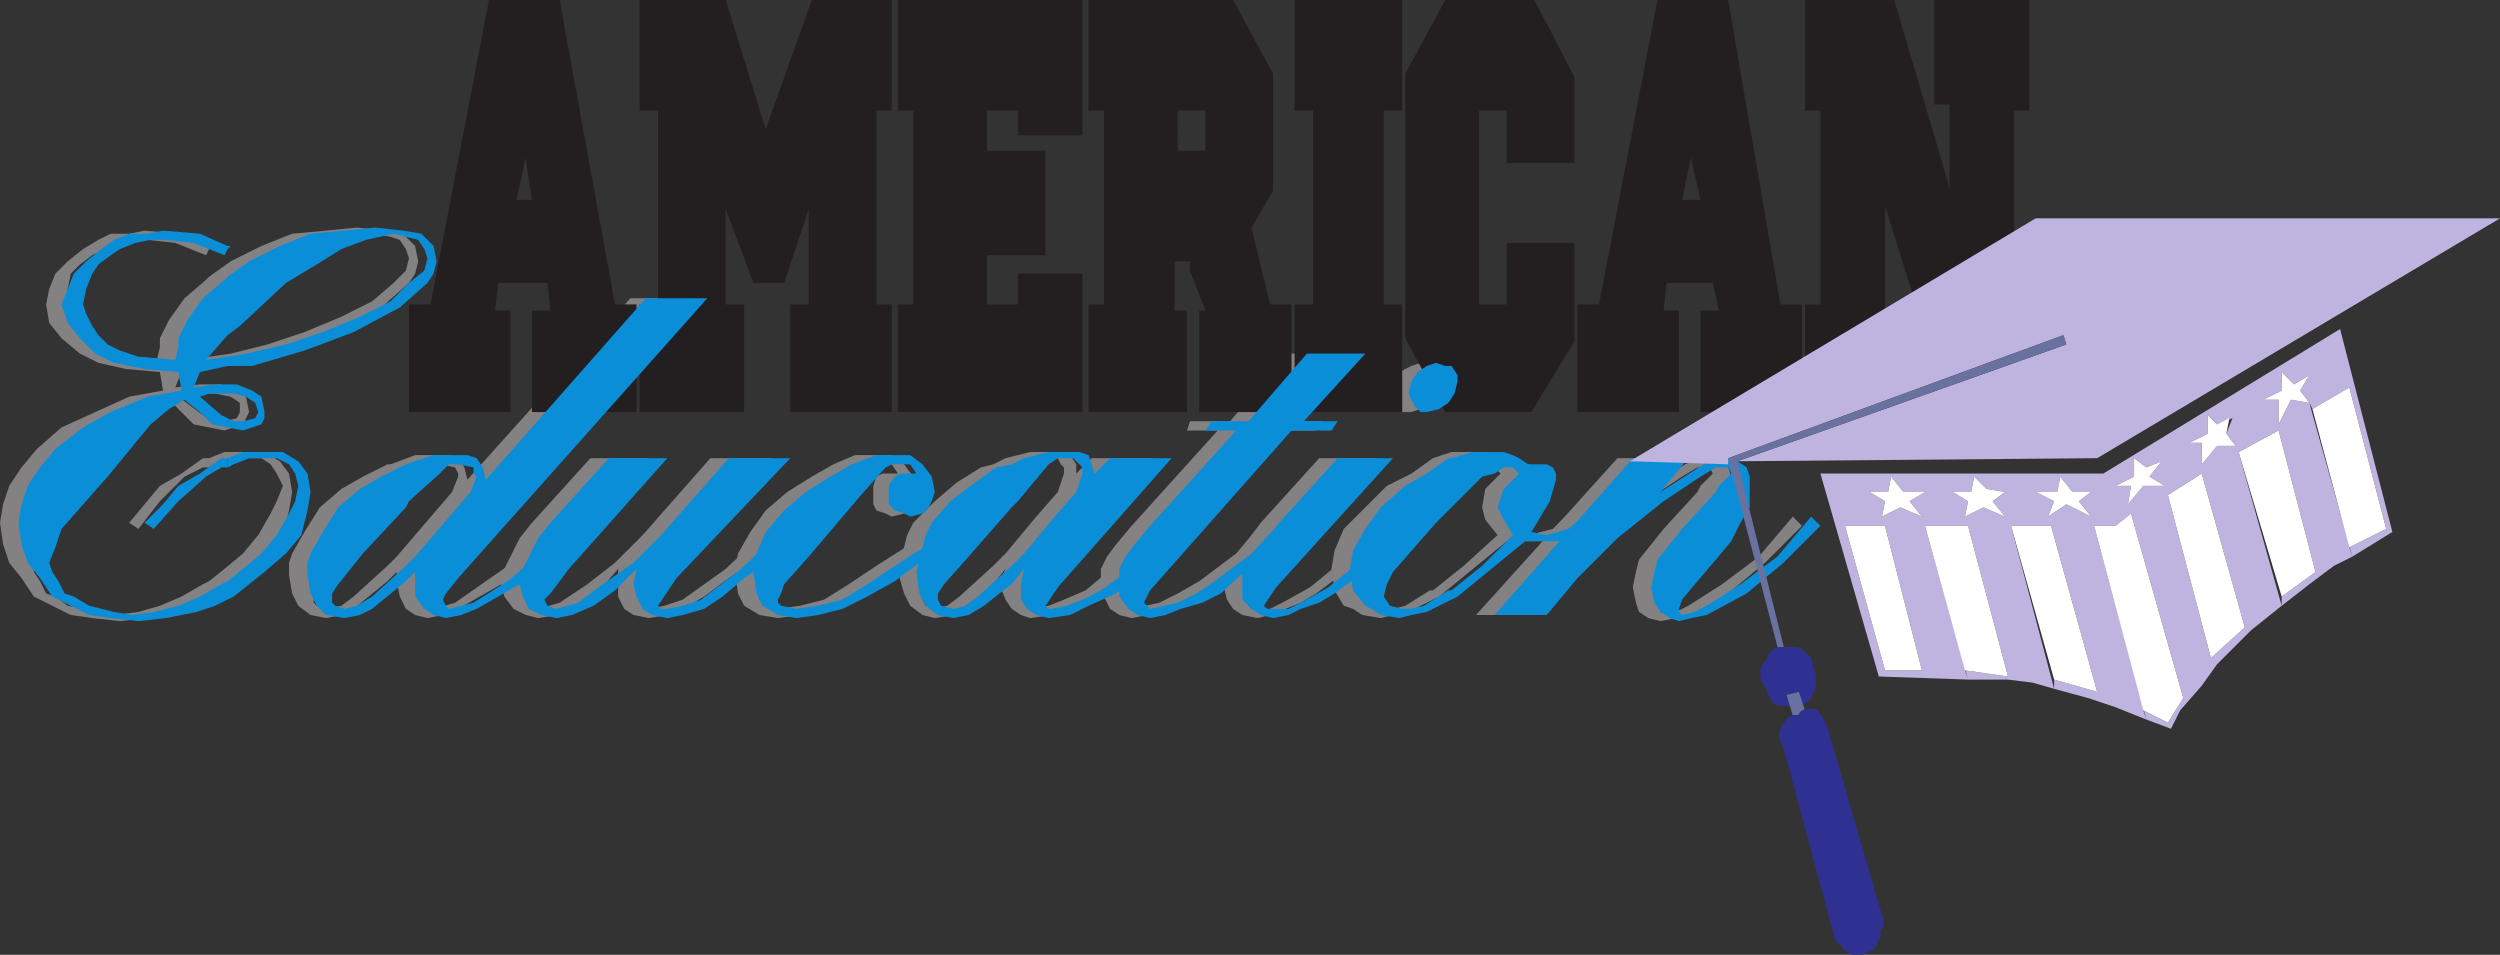 <svg xmlns="http://www.w3.org/2000/svg" width="609.75" height="232.875"><rect width="100%" height="100%" fill="#333333" stroke="none"/><path fill="#848182" fill-rule="evenodd" d="m360 150 34.5-38.25h12.75l-7.5 8.25 11.25-6.75 3-1.5h2.25l3 .75 2.25 1.5.75 2.25v7.5l-1.5 3.75-2.25 4.5-4.5 4.5-4.5 5.25-3.75 4.5-.75 2.25v.75l1.5.75 2.25-.75 3-1.5 8.25-5.25 9-6.75 8.25-9.75 2.25 2.25-9 9-9 7.5-9 5.25-7.5 1.5-3-.75-2.25-1.5L399 147l-.75-3.75.75-3.75.75-3 6-7.5 8.25-9 .75-1.5 3-3-.75-1.5h-3l-3.75 2.25-9 6-11.25 9-9.75 9.75-7.5 9H360"/><path fill="#848182" fill-rule="evenodd" d="M349.5 144v2.25l1.5-.75 16.5-13.5h9l6-3 2.25-2.25-2.25-1.5-3.75 3.75-6 1.5-3.75-.75 4.5-7.5L375 117v-1.5l-.75-1.5-1.5-.75h-4.5l-1.5-1.5-4.5-1.5H354l-4.5 1.5v12l7.5-7.5 3-.75 2.25-1.5h2.25l1.5 1.5-3.75 3.75-.75 4.5.75 3 3 3.75L357 138l-7.5 6m0-20.25v-12l-5.25 3.75-6 3-10.5 10.5-2.25 5.25-.75 4.5.75 5.25 2.25 3.75 2.25.75 2.25 1.5 4.5.75 3-.75 3.75-.75 6-3V144h-.75l-6 3.75-3 .75h-2.25l-3-.75-1.5-2.25.75-3 1.5-3 11.25-12 3-3.75m-3-35.25 1.5.75h2.25l.75 2.25.75 1.5-1.5 3-.75 2.25-3 1.5-2.25.75H342l-1.5-1.5-1.5-3 .75-3 1.5-2.25 3-1.5 2.25-.75"/><path fill="#848182" fill-rule="evenodd" d="M321.75 111.75H336l-29.25 31.5-2.25 4.5.75.75h4.5l3-1.5 6.75-3.75 8.25-6.75 10.5-10.5 1.5 1.5L330 138l-9 6.75-3.75 2.25-7.5 3-3 .75L303 150l-2.25-1.5-1.5-2.25-.75-3 .75-3.75 1.5-3 6.75-9 14.25-15.75"/><path fill="#848182" fill-rule="evenodd" d="m300 102.75 14.25-16.5h13.5l-14.25 16.5h9L321 105h-10.5L276 144l-1.5 3 1.5 1.5 6.75-1.5 4.5-2.25 5.25-3 9-6.75 8.25-9.75 2.25 2.25-9 9-9.75 8.25L288 147l-4.5 1.5-3.75 1.5-3.75.75-3-.75-2.25-1.5-1.5-3-.75-3.75v-3l1.5-3 2.25-3 3.75-4.5L297 105h-7.5l.75-2.25H300"/><path fill="#848182" fill-rule="evenodd" d="M242.25 138v4.5l3-3.75-1.5 3.75 1.5 3.75 1.5 2.25L249 150l2.25.75 5.25-.75 4.5-2.25 6.75-3 6-5.25 6.75-6 5.25-6-1.5-2.25-6 7.5-13.5 11.25-5.25 2.25-3.75 1.5-3.75.75h-.75l-.75-.75 3-4.5 27.75-31.5h-15l-3.75 3.75v-2.25L261 111l-2.25-.75h-7.5l-6 1.5-3 1.5v10.5l1.5-1.5 7.5-9 2.25-1.5h4.5l.75 1.5.75.75v1.5L258 120l-5.25 6-7.5 9-3 3m0-14.25v-10.5l-3 .75-6 3.75-5.25 4.5-5.25 5.25-1.5 3-2.25 9 1.5 5.25 1.5 3 3 2.25 3 .75 4.5-.75 3-2.25 4.5-3 2.25-2.25V138l-8.25 7.5-3 2.25-3 .75-2.25-.75-.75-1.5v-1.5l.75-2.25 6-6.75 10.5-12"/><path fill="#848182" fill-rule="evenodd" d="m228.75 126 1.5 1.5-7.5 7.5-9 6.75-6.75 3.75-6 3-6 1.5-5.25.75-4.5-.75-3.75-2.25-1.5-3-.75-5.25.75-4.5 3-5.25 3.75-5.25L192 120l6-3.75 5.25-3 5.25-2.25h9l3 2.25 2.25 3 .75 3.75-.75 2.25-.75 1.5-1.5 1.5-3 .75-1.5-.75-2.25-.75-.75-1.5v-4.5l.75-2.25 1.5-.75H219l-1.5-2.25h-3.75l-2.25.75-6 6.75-12.75 15-6 6.75-.75 2.25-.75 1.5.75.75v.75l3.75.75 5.25-.75 6-1.5 6-3.75 6.75-4.5 8.25-5.25 6.75-6.75"/><path fill="#848182" fill-rule="evenodd" d="m188.25 111.75-27 29.25-4.5 6.75v.75h1.5l3.75-.75 4.5-1.5 10.5-7.5L190.5 126l1.5 2.25-6.75 7.5-7.5 5.25-6 4.5-5.25 3-3.75 1.5-4.5.75-3.75-.75-2.25-1.5-1.5-3v-6.75l-4.5 5.25-5.25 3.75-5.25 2.25-4.5.75-3-.75-3-1.5-2.25-3-.75-3 .75-3.75 3.75-7.5 3-3.75L144 111.75h14.25l-24 27-4.5 6-1.5 1.5.75 1.5 2.25.75 5.25-1.5 6.75-4.5 6.75-5.25 6.75-6.75 16.5-18.75h15"/><path fill="#848182" fill-rule="evenodd" d="M94.5 138v3.75l2.25-2.25v2.25l.75 3.75 1.5 3 2.25 1.5 3 .75L108 150l3.75-1.5 10.5-6 9-7.5 6-6.75-1.5-2.25-7.5 9-9.75 6.75L111 147l-5.25 1.5-1.5-.75-.75-1.5.75-1.5 3-3.75L168 72.75h-14.25L114 117l-.75-3-1.5-2.25-2.25-.75h-8.25l-6 2.25h-.75v10.5l1.5-1.5 7.5-6.75 2.25-2.25h1.5l3.75.75.75 1.5v.75l-1.5 3.75-13.5 15.75L94.5 138m0-14.25v-10.5l-6 3-5.25 3-5.25 4.5-3.75 6-3 5.25-.75 2.25v3l.75 4.5 1.5 3 3 2.25 3.75.75 3.75-.75 3-1.5 8.25-6.75V138l-8.25 7.5-3 2.25-3.75.75-2.25-.75-.75-.75v-.75l.75-1.5.75-2.25 6.75-7.5 9.75-11.25m-43.5 18v4.5l1.5-.75 7.5-6 5.25-4.5 3.75-4.5 1.5-6 .75-4.5-.75-4.5-2.25-3-3.75-2.25h-9.75l-3.75 1.5V114l1.5-.75 3.75-1.5h7.5l2.25 1.5 1.5 2.25 1.5 3-1.5 3.75-1.5 3-3 5.25-3.75 4.5-4.5 3.75-3.75 3M51 102v2.25l3.75.75 4.5-1.5 1.5-3-.75-3.75-6-3h-3V96h1.5l3.75.75 2.25 1.5v2.25l-.75 1.5-3 .75H52.5L51 102m0-15v2.25h6l12.75-3.75 12-4.5L93 75l6.75-6 1.5-2.25.75-3-.75-3.75-3-3-4.5-.75L87 55.5l-7.5.75-8.25.75-7.5 3-7.5 3.75L51 67.5v14.25l3-2.25L65.25 69l7.5-4.5 6-3.75 6-2.25L91.5 57l3.75.75 2.25.75 1.5 2.25.75 2.25-.75 3-3 3-5.25 4.5-7.5 3.75-9 3.75-9 3-9 2.25L51 87m0-27v.75l.75-.75Zm0 .75V60l-7.5-3-8.25-.75-3.75.75H27l-3 1.5-3.75 2.25-3.75 3-3 3L12 70.5l-.75 3.75.75 4.5 3 3.75 4.5 3.75L24 88.5l6.75 1.5 8.25.75.75 4.5-8.25 1.5-16.5 7.5-6 5.25-3.75 4.5-3 4.5-1.5 4.5-.75 4.5.75 5.25 1.5 4.5 3 3.75 3 4.5 9 4.5 5.25.75 6.75.75 6.75-.75 7.5-1.5 5.25-1.5 2.25-1.5v-4.5l-1.5.75-5.25 3-5.25 2.25-5.25 1.5-6 .75-11.25-2.25-3-2.25-2.25-.75-1.5-3-1.5-2.25v-2.25L9 133.5l2.25-4.5 10.5-12.75L33 103.5l4.5-3.75 3.75-2.25 6 6 3.75.75V102l-1.5-.75-6-4.5 3-.75H51v-2.25h-2.25l-6 .75 1.5-3.75 6.75-1.5V87l-5.25.75 5.25-6V67.5l-.75.75-5.25 4.5L41.25 78 39 82.5v2.25l-.75 3-9-.75-7.5-3-4.5-4.5-.75-3v-6l.75-3.75 2.25-2.25 3-2.25 6-3 3.75-.75H36l6.75.75 7.5 3 .75-1.5"/><path fill="#848182" fill-rule="evenodd" d="M51 114v-2.25h-1.5l-5.25 3.75-5.25 3-7.5 9 2.25 1.5 5.25-6.75 6-6 4.5-2.25H51"/><path fill="#231f20" fill-rule="evenodd" d="M440.25 0H462l13.5 45.75V25.5h-3.75V0H495v27h-3.75v73.5H475.5l-15.75-50.25V75h4.5v25.5h-24V74.25H444V27h-3.75V0M412.5 48.75V69h5.25l1.5 6.75h-4.5v24.75h24.75V74.25h-5.25L421.5 0h-9v39l2.25 9.75h-2.25m0-9.75V0h-8.25L390 74.25h-5.25v26.25h24.75V75.75h-3.75l.75-6.75h6V48.75h-2.25l2.25-10.5V39m-60-39h21.75L384 18.75v21h-16.5V27h-6.75v47.25h6.75v-15H384v24l-10.5 17.25h-21l-9.75-18V18l9.75-18m-36.75 0H342v27h-4.5v47.25h4.5v26.25h-26.25V74.25h4.5V27h-4.5V0m-25.5 36.75V66l3.75 9.75h-1.5v24.75H315V74.25h-5.25l-4.5-18.75 5.25-9V18l-9.75-18h-10.5v27H294v9.75h-3.75m0-9.75V0H265.5v27h3.75v47.25h-3.75v26.25h24V75.75h-3v-12h3.75V66 36.75h-3V27h3M219 0h45v33h-15.75v-6h-7.5v9.75H255v25.5h-14.25v12h7.5v-7.5H264v33.75h-45V74.25h3.75V27H219V0m-63 0h21l9.75 31.5L198 0h19.5v27h-3.75v47.25h3.75v26.25h-24.75V74.25h4.5V51l-6 18h-7.5L177 51v23.25h4.5v26.25H156V74.25h4.5V27H156V0m-27.75 48.75V69h5.25l.75 6.75h-4.5v24.75h25.5V74.25H150L136.5 0h-8.25v39l1.5 9.75h-1.5m0-9.75V0h-9L105 74.25h-5.25v26.25h24.75V75.75h-3.75l.75-6.75h6.75V48.75H126l2.25-10.5V39"/><path fill="#0b8ed8" fill-rule="evenodd" d="m364.5 150 33.75-38.25h13.5L405 120l10.5-6.75 3-1.5h2.25l3 .75L426 114l.75 2.25v7.5l-2.25 3.75-2.25 4.5-3.75 4.5-4.5 5.25-3.75 4.5-.75 2.25v.75l.75.75 3-.75 3-1.5 8.25-5.25 9-6.75 8.25-9.75 2.25 2.25-9 9-9 7.5-9.75 5.25-3.75.75-3 .75-2.25-.75-2.25-1.5-1.5-2.25-.75-3.75.75-3.75.75-3 6-7.5 8.25-9 .75-1.5 3-3-.75-1.5h-3l-3.75 2.25-9 6-11.25 9-9.75 9.75-7.5 9H364.5"/><path fill="#0b8ed8" fill-rule="evenodd" d="M354 144v2.25l1.5-.75L372 132h9l6-3 2.25-2.25-2.25-1.5-4.5 3.75-5.25 1.5-3.75-.75 4.5-7.5 1.5-5.25v-1.5l-.75-1.5-1.5-.75h-4.5l-2.25-1.5-1.5-.75-2.25-.75h-7.5l-5.25 1.5v12l7.5-7.5 3-.75 2.25-1.5H369l1.5 1.5-3.75 3.75-1.5 4.5 1.5 3 2.25 3.75-7.5 7.5-7.5 6m0-20.25v-12h-.75L348 115.5l-5.25 3-6 5.25L333 129l-3 5.25-.75 4.5.75 5.25 3 3.75 1.5.75 2.25 1.5 4.5.75 3-.75 3.75-.75 6-3V144h-.75l-6 3.75-3 .75H342l-3-.75-1.5-2.25.75-3 1.5-3 10.5-12 3.75-3.75m-3.75-35.25 2.25.75h1.5l1.5 2.25V93l-.75 3-1.5 2.25-2.25 1.5-3 .75h-1.5L345 99l-1.5-3 .75-3 1.5-2.25 2.25-1.5 2.25-.75"/><path fill="#0b8ed8" fill-rule="evenodd" d="M326.25 111.75h13.5l-28.5 31.5-3 4.5.75.75h5.25l3-1.5 6.75-3.75 8.25-6.75 10.5-10.5 1.5 1.5-9.75 10.5-9 6.75-3.75 2.25-4.5 1.5-3 1.5-3.75.75-3-.75-2.25-1.5-2.25-2.25v-6.75l9-12 14.25-15.75"/><path fill="#0b8ed8" fill-rule="evenodd" d="m304.5 102.75 14.25-16.5H333l-15 16.5h8.25l-1.5 2.25H315l-34.5 39-1.5 3 1.5 1.5 6.75-1.5 4.5-2.25 4.5-3 9-6.75 9-9.75 1.5 2.25-9 9-9 8.25-4.5 2.25-5.25 1.5-3.75 1.5-3.75.75-3-.75-2.25-1.5-2.25-3v-6.75l1.5-3 2.25-3 3.75-4.5 21-23.25H294l1.5-2.25h9"/><path fill="#0b8ed8" fill-rule="evenodd" d="M246.75 138v4.5l3-3.75-.75 3.75v3.75l1.5 2.25 2.25 1.5 3 .75L261 150l4.5-2.25 6.75-3 6-5.25 6.75-6 5.25-6-1.5-2.25-6 7.5-9 7.5-5.25 3.75-4.5 2.25-3.75 1.5-3.75.75h-.75l-.75-.75 3-4.5 27.75-31.5h-15L267 115.5l-1.5-4.5-2.25-.75h-7.5l-6 1.5-3 1.5v10.5l1.5-1.5 7.5-9 2.25-1.5h3.75L264 114v1.5l-1.5 4.5-5.25 6-7.5 9-3 3m0-14.25v-10.5L243 114l-5.25 3.75-6 4.5-4.5 5.25-1.5 3-2.25 9 .75 5.25 1.5 3 3 2.25 3.75.75 3.75-.75 3.75-2.25 3.75-3 3-2.25V138l-8.25 7.5-3 2.25-3 .75-3-.75-.75-1.5v-1.5l1.5-2.25 6-6.75 10.5-12"/><path fill="#0b8ed8" fill-rule="evenodd" d="m233.25 126 1.5 1.5-7.5 7.5-9 6.75-6.75 3.75-6 3-6 1.5-5.25.75-4.5-.75-3.75-2.25-1.5-3-.75-5.25.75-4.5 2.25-5.25 4.5-5.25 5.25-4.5 6-3.75 5.25-3 6-2.25H222l3 2.25 2.25 3L228 120l-.75 2.25-.75 1.5-1.5 1.5-3 .75-1.5-.75-2.25-.75-1.5-1.5v-4.5l1.5-2.25 1.5-.75h3.75l-1.5-2.25h-4.5l-1.5.75-6 6.75-12.75 15-6 6.75-.75 2.25-.75 1.5v.75l.75.75 3.75.75 5.25-.75 6-1.5 6-3.75 6.75-4.5 8.25-5.25 6.75-6.75"/><path fill="#0b8ed8" fill-rule="evenodd" d="M192.75 111.75 165 141l-4.5 6.75.75.75h1.5l3.75-.75 4.5-1.5 9.75-7.5 13.5-12.75 2.25 2.25-7.5 7.5-7.5 5.25-5.25 4.5-4.5 3-5.25 1.5-3.75.75L159 150l-2.25-1.5-1.5-3-.75-3 .75-3.75L150 144l-5.25 3.75-5.25 2.25-3.75.75L132 150l-3-1.5-1.5-3-.75-3 .75-3.75 3.75-7.5 3-3.75 14.25-15.75h14.25l-24 27-4.5 6-1.5 1.5.75 1.5 2.25.75L141 147l6-4.5 7.5-5.25 6.75-6.75 16.5-18.75h15"/><path fill="#0b8ed8" fill-rule="evenodd" d="M99 138v3.75l2.25-2.25v6l2.25 3 2.25 1.5 3 .75 3.75-.75 3.75-1.5 10.5-6 9-7.5 6-6.75-1.5-2.25-8.25 9-8.25 6.75-8.25 5.25-6 1.5-.75-.75-.75-1.5.75-1.5 3-3.75 60.75-68.25h-15l-39 44.25-.75-3-1.5-2.25L114 111h-8.25L99 113.25v10.5l.75-1.5 7.5-6.75 2.25-2.25h2.25l3.75.75v1.5l.75.75-1.5 3.75-13.5 15.75L99 138m0-14.25v-10.5l-6 3-5.25 3-5.25 4.5-3.75 6-3 5.25-.75 2.25v3l.75 4.5 1.5 3L79.5 150l4.5.75 3.75-.75 3-1.5 8.25-6.75V138l-8.25 7.5-3.75 2.25-3 .75-2.25-.75L81 147v-2.25l1.5-2.25 6-7.5L99 123.75m-43.5 18v4.5l1.5-.75 7.5-6 5.25-4.5 3.75-4.5 1.5-6 .75-4.5-.75-4.5-2.25-3-3.75-2.25h-9.75l-3.75 1.5V114l1.5-.75 3.75-1.5h6.75l3 1.5 1.5 2.25.75 3-.75 3.75-1.5 3-3 5.25-3.75 4.5-4.5 3.75-3.75 3m0-39.75v2.25l3.75.75 4.5-1.5.75-1.5v-1.5l-.75-3.75-2.25-1.5-3.75-1.5H55.5V96H57l3 .75 2.25 1.5.75 2.25-.75 1.5-3 .75H57l-1.5-.75m0-15v2.25h6l12.75-3.75 12-4.5 11.25-6 6.75-6 1.5-2.25.75-3-.75-3.75-3-3-4.5-.75-6.75-.75-7.5.75-8.25.75-7.5 3-7.5 3.75-5.25 3.75v14.25l3-2.25L69.75 69l7.5-4.5 6-3.75 6-2.25L96 57l6 1.5 1.5 2.25.75 2.25-.75 3-3.75 3-4.5 4.5-7.5 3.75-9 3.75-9 3L60 86.25l-4.5.75m0-27v.75l.75-.75Zm0 .75V60l-6.75-3-9-.75L36 57h-4.5l-3.75 1.5-3 2.25-3.75 3-3 3-3 7.5 1.5 4.5 3 3.75 3.75 3.75 4.5 2.25 7.5 1.5 8.25.75.75 4.5-8.25 1.5-9 3.75-6.75 3.75-6.75 5.25-3.75 4.5-3 4.5-1.5 4.5-.75 4.5.75 5.25 1.5 4.5 3 3.75 3 4.5 9 4.5 5.25.75 6.75.75 6.75-.75 7.5-1.5 4.5-1.5 3-1.5v-4.5l-1.5.75-5.25 3-5.25 2.25-6 1.5-5.25.75-4.5-.75-6-1.5L18 145.5l-2.25-.75-1.5-3-1.5-2.25-.75-2.25 1.5-3.75L15 129l11.25-12.75 10.5-12.75 4.5-3.75L45 97.5l3.75 3 3 3 3.75.75V102l-1.5-.75-5.25-4.5L51 96h4.5v-2.25h-3l-5.25.75 1.5-3.75 6.75-1.5V87l-5.25.75 5.25-6V67.5l-.75.75-5.25 4.5L45.75 78l-2.25 4.5v2.25l-.75 3-9-.75-4.5-1.5-3-1.5L24 81.75l-1.5-2.25-1.5-3-.75-2.25.75-3.75 1.5-3.75L24 64.5l3-2.25 2.25-1.5 3.75-1.5 3.75-.75h3.75l6.75.75 7.5 3 .75-1.5"/><path fill="#0b8ed8" fill-rule="evenodd" d="M55.5 114v-2.25H54l-5.25 3.75-5.25 3-3.75 4.5-4.5 4.5 2.25 1.5 6-6.75 6.75-6L54 114h1.5"/><path fill="#bfb3e0" fill-rule="evenodd" d="M444 115.5h69l57.75-35.25 12.75 49.5-9.75 6-.75-2.25 9-4.5-9-34.5-9 5.25-.75-1.5-2.25-3 2.25-3.75-3.75 2.25-3-3v4.5L552 97.5h3.75v6l3-6 4.5.75 10.5 37.5-4.5 2.25-6 4.5-6.75 5.25v-2.25l8.25-6-9-34.5-9.75 5.25 10.5 37.5-7.5 6-8.25 8.25-1.5-1.5 8.25-7.5-10.5-37.5v-2.25l3.75-4.5h4.5l-2.25-3 1.5-3.75-3.75 1.5-2.25-2.25v4.5L534 108h3v7.5l-8.25 5.25 10.5 39.75 1.5 1.5-3.75 5.25-5.25 6-2.25 4.5-6-2.25-.75-2.25 6 3 3.75-6-12.75-45L519 123l3.75-4.5H528l-3.75-2.25 3-3.75-3.75 1.5-3-2.25v4.5l-4.5 2.25h3.75L519 123l.75 2.25-3.75 3h-5.25L510 126l-3-3.75 3-2.25h-4.5l-3-3.75-.75 3.75h-5.25l4.5 2.25-1.5 3.75 4.5-3 6 3 .75 2.25 12.75 47.25-7.5-3-6.75-2.25L501 168v-2.25l10.5 3-11.25-40.5h-9.75L501 168l-5.25-1.5-6-.75H480l-.75-2.25 10.5 1.5-9.75-36.75-.75-2.25 4.5-2.25L489 126l-3-3.75 3-2.25-4.5-.75-3-3-.75 3.75h-4.5l3.75 2.25-.75 3.75.75 2.25h-10.5l10.5 37.5-21.75-.75 1.5-1.5h9l-9-35.25L459 126l4.5-2.25 5.25 2.25-3-3.75 3.75-2.25h-5.25l-3-3.75-.75 3.75H456l3.75 2.25L459 126l.75 2.25H450l9.75 35.25-1.5 1.5L444 115.5"/><path fill="#fff" fill-rule="evenodd" d="M450 128.25h9.75l9 35.25h-9L450 128.25m29.25 35.25 10.5 1.5-9.75-36.75h-10.5l9.75 35.25m21-35.25 11.25 40.5-10.5-3-10.5-37.5h9.75m15.75 0h-5.25l12 45 6 3 3.75-6-12.75-45-3.75 3m23.25 32.25 8.25-7.5-10.5-37.5-8.25 5.25 10.5 39.75m17.25-15L546 110.25l9.75-5.25 9 34.5-8.25 6m16.5-12 9-4.5-9-34.5-9 5.25 9 33.75m-109.5-9.75 5.25 2.25-3-3.75 3.75-2.25h-5.25l-3-3.75-.75 3.75H456l3.75 2.25L459 126l4.5-2.25m20.25 0L489 126l-3-3.75 3-2.25-4.5-.75-3-3-.75 3.75h-4.5l3.75 2.25-.75 3.75 4.5-2.25m23.25-1.5 3-2.25h-4.5l-3-3.75-.75 3.75h-5.25l4.5 2.25-1.5 3.75 4.5-3 6 3-3-3.75m15.75-3.75H528l-3.75-2.25 3-3.75-3.75 1.5-3-2.25v4.5l-4.5 2.25h3.75L519 123l3.75-4.5M537 108h-3l4.5-2.25v-4.5l2.25 2.25 3-1.5-.75 3.75 2.25 3h-4.5l-3.75 4.5V108m21.75-10.5 4.5.75-2.25-3 2.25-3.75-3.75 2.25-3-3v4.5L552 97.5h3.75v6l3-6"/><path fill="#bfb3e0" fill-rule="evenodd" d="M421.5 113.25v-1.5l81.75-30L504 84l-80.25 28.5 87.75-.75 98.25-58.5H496.5l-99 59.25 24 .75"/><path fill="#69719f" fill-rule="evenodd" d="m423.75 112.5 12 48h-1.5l-12.75-48.75 81.75-30L504 84l-80.25 28.5"/><path fill="#fff" fill-rule="evenodd" d="M435.75 160.5H438l.75.75v.75h.75v.75l.75 2.25v2.25h-.75v1.5h-.75l-3 .75h-1.5v-.75l-.75-.75v-.75L432 165v-1.5h.75v-.75l.75-.75v-.75h.75v-.75h1.5"/><path fill="none" stroke="#2e3192" stroke-linecap="round" stroke-linejoin="round" stroke-miterlimit="10" stroke-width="5.25" d="M435.75 160.5H438l.75.75v.75h.75v.75l.75 2.25v2.25h-.75v1.5h-.75l-3 .75h-1.5v-.75l-.75-.75v-.75L432 165v-1.5h.75v-.75l.75-.75v-.75h.75v-.75zm0 0"/><path fill="none" stroke="#2e3192" stroke-linecap="round" stroke-linejoin="round" stroke-miterlimit="10" stroke-width="5.25" d="m434.25 160.5-.75.75V165l.75 3 1.5 1.5"/><path fill="none" stroke="#2e3192" stroke-linecap="round" stroke-linejoin="round" stroke-miterlimit="10" stroke-width="5.25" d="M434.25 160.5v4.5l1.5 3v.75l.75.75m-1.5-9 2.25 9m.75 0v-2.25l-1.5-4.5v-1.5l-.75-.75"/><path fill="none" stroke="#2e3192" stroke-linecap="round" stroke-linejoin="round" stroke-miterlimit="10" stroke-width="5.25" d="M438.75 169.5v-3l-.75-3-.75-.75v-1.5h-.75v-.75h-.75"/><path fill="none" stroke="#2e3192" stroke-linecap="round" stroke-linejoin="round" stroke-miterlimit="10" stroke-width="5.25" d="M438.75 168.75h.75v-3l-.75-3V162l-.75-.75h-.75v-.75h-1.5"/><path fill="#69719f" fill-rule="evenodd" d="M438 177h.75l1.5-.75.75-.75-2.25-6.75-3 .75L438 177"/><path fill="none" stroke="#2e3192" stroke-linecap="round" stroke-linejoin="round" stroke-miterlimit="10" stroke-width="5.25" d="m438 177-.75.75-.75 1.5.75 1.5L450 228m-11.25-51v1.5l.75 2.25 12.75 49.5M441 175.5h.75l1.5 3 13.5 46.5"/><path fill="none" stroke="#2e3192" stroke-linecap="round" stroke-linejoin="round" stroke-miterlimit="10" stroke-width="5.25" d="M441 175.5h.75l1.5 3 13.5 46.5m-1.5 4.5-14.25-51-1.5-1.5"/><path fill="none" stroke="#2e3192" stroke-linecap="round" stroke-linejoin="round" stroke-miterlimit="10" stroke-width="5.25" d="m455.25 229.5-14.25-51-1.5-1.5m14.25 53.25L439.5 177m12 52.5L438 180v-3"/><path fill="none" stroke="#2e3192" stroke-linecap="round" stroke-linejoin="round" stroke-miterlimit="10" stroke-width="5.25" d="M451.5 229.5 438 180v-3m3-.75v.75l.75.75.75 1.5L456 228"/><path fill="none" stroke="#2e3192" stroke-linecap="round" stroke-linejoin="round" stroke-miterlimit="10" stroke-width="5.25" d="M441 176.25v.75l.75.75.75 1.5L456 228"/></svg>
